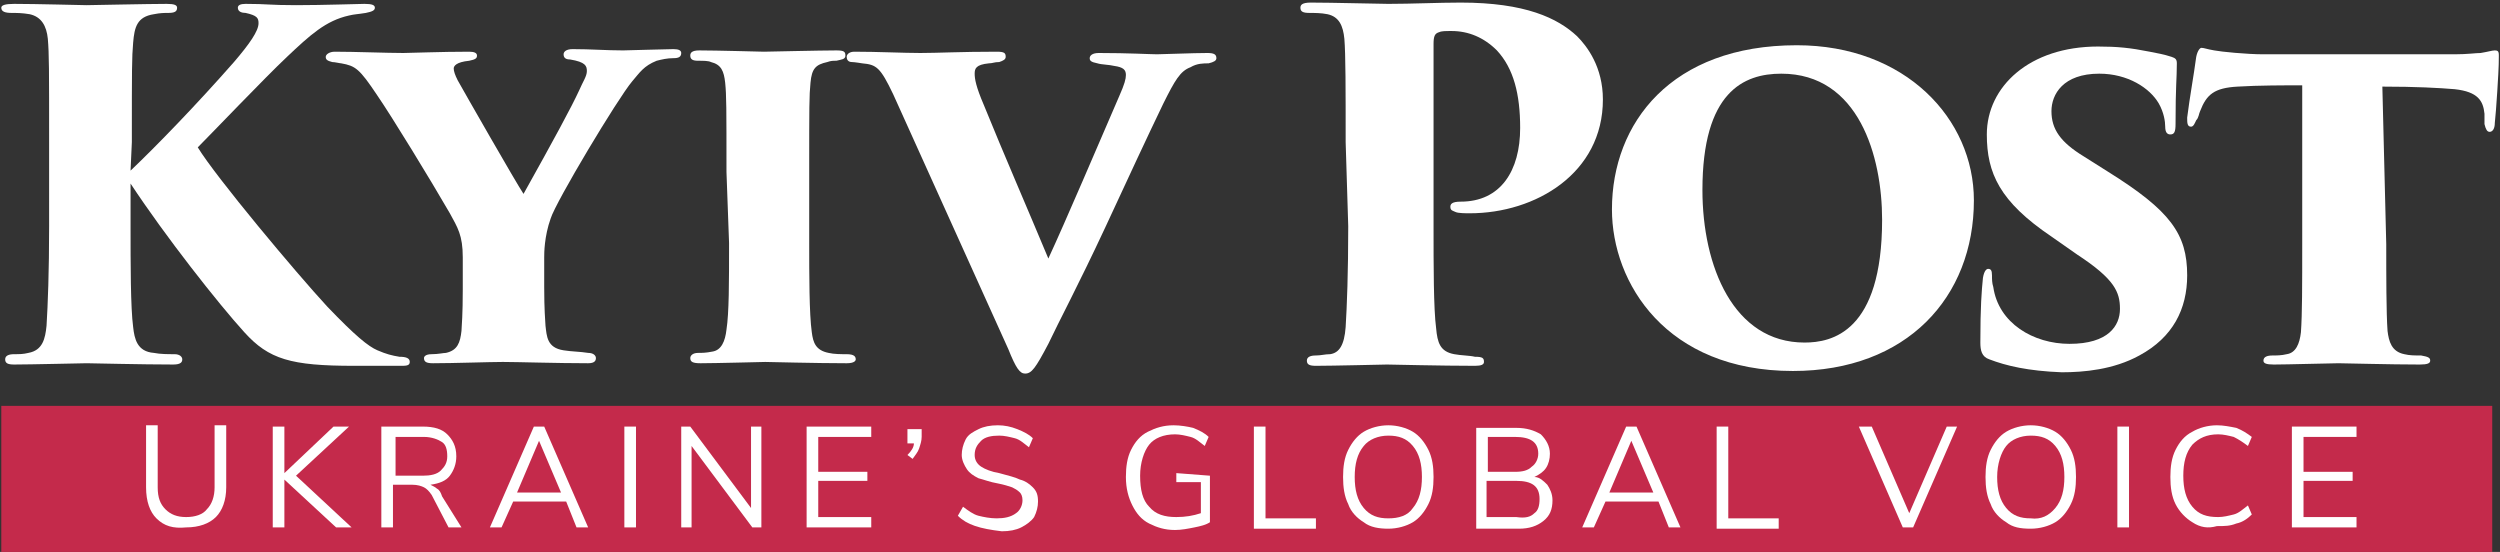 <?xml version="1.0" encoding="utf-8"?>
<!-- Generator: Adobe Illustrator 24.1.2, SVG Export Plug-In . SVG Version: 6.00 Build 0)  -->
<svg version="1.1" id="Слой_1" xmlns="http://www.w3.org/2000/svg" xmlns:xlink="http://www.w3.org/1999/xlink" x="0px" y="0px"
	 viewBox="0 0 193.4 42.7" style="enable-background:new 0 0 193.4 42.7;" xml:space="preserve">
<rect x="0" y="0" width="193.4" height="42.7" fill="#333333" stroke="none"/>
<style type="text/css">
	.st0{fill:#C42A4B;}
	.st1{fill:#FFFFFF;}
</style>
<g>
	<rect x="0.1" y="31.4" class="st0" width="192.7" height="11.3"/>
	<g>
		<g>
			<path class="st1" d="M10.1,13.2c2-1.9,5.1-5.1,8-8.4c1.2-1.4,1.9-2.4,1.9-3c0-0.4-0.1-0.6-1-0.8c-0.3,0-0.6-0.1-0.6-0.4
				c0-0.2,0.2-0.3,0.6-0.3c1.7,0,1.8,0.1,3.9,0.1c2.1,0,4.9-0.1,5.3-0.1c0.6,0,0.8,0.1,0.8,0.3S28.8,0.9,28.3,1
				c-0.6,0.1-0.9,0.1-1.3,0.2c-1.8,0.4-3,1.5-4.8,3.2c-1.7,1.6-5.9,6-6.9,7c1.4,2.3,7.6,9.7,10,12.3c2.2,2.3,3.2,3.1,3.9,3.4
				c0.7,0.3,1.1,0.4,1.7,0.5c0.5,0,0.8,0.1,0.8,0.4c0,0.3-0.3,0.3-0.7,0.3h-3.6c-4.9,0-6.6-0.5-8.5-2.6c-2-2.2-6.1-7.4-8.8-11.5v3.3
				c0,2.9,0,6.3,0.2,7.8c0.1,0.9,0.3,1.9,1.6,2c0.5,0.1,1.1,0.1,1.6,0.1c0.4,0,0.6,0.2,0.6,0.4s-0.1,0.4-0.7,0.4
				c-2.4,0-6.4-0.1-6.7-0.1c-0.2,0-4.4,0.1-5.6,0.1c-0.5,0-0.7-0.1-0.7-0.4c0-0.3,0.3-0.4,0.7-0.4s0.7,0,1.1-0.1
				c1.1-0.2,1.3-1.1,1.4-2.1c0.1-1.6,0.2-4.2,0.2-7.7V11c0-5.7,0-6.8-0.1-8C3.6,2,3.2,1.3,2.3,1.1C1.7,1,1.3,1,0.9,1
				C0.4,1,0.1,0.9,0.1,0.6c0-0.2,0.3-0.3,1-0.3c1.6,0,5.4,0.1,5.6,0.1c0.3,0,4.8-0.1,6.2-0.1c0.6,0,0.8,0.1,0.8,0.3
				C13.7,0.9,13.5,1,13,1c-0.3,0-0.6,0-1.1,0.1c-1.3,0.2-1.5,1-1.6,2.2s-0.1,1.9-0.1,7.7L10.1,13.2L10.1,13.2z"/>
		</g>
		<g>
			<path class="st1" d="M35.8,19.9c0-1.7-0.4-2.3-1-3.4c-1.5-2.6-4.5-7.5-5.6-9.1c-1.4-2.1-1.7-2.3-2.8-2.5c-0.1,0-0.5-0.1-0.7-0.1
				c-0.4-0.1-0.5-0.2-0.5-0.4c0-0.2,0.3-0.4,0.7-0.4c1.6,0,4,0.1,5.3,0.1c0.5,0,2.9-0.1,5.1-0.1c0.4,0,0.6,0.1,0.6,0.3
				c0,0.2-0.1,0.3-0.6,0.4c-1,0.1-1.2,0.4-1.2,0.6s0.1,0.5,0.3,0.9c0.5,0.9,4.5,7.9,5.1,8.8c2.4-4.3,3.7-6.7,4.3-8
				c0.3-0.7,0.6-1.1,0.6-1.5s-0.1-0.7-1.3-0.9c-0.3,0-0.5-0.1-0.5-0.4c0-0.2,0.2-0.4,0.7-0.4c1.4,0,2.6,0.1,3.9,0.1
				c0.4,0,3.3-0.1,3.9-0.1c0.4,0,0.6,0.1,0.6,0.3c0,0.3-0.2,0.4-0.6,0.4c-0.5,0-0.9,0.1-1.3,0.2c-1,0.4-1.3,0.9-1.9,1.6
				c-1.1,1.3-5.9,9.3-6.3,10.6c-0.5,1.4-0.5,2.7-0.5,3v2.3c0,0.5,0,1.6,0.1,3c0.1,0.8,0.1,1.7,1.4,1.9c0.6,0.1,1.3,0.1,1.9,0.2
				c0.4,0,0.6,0.2,0.6,0.4s-0.1,0.4-0.6,0.4c-2.4,0-5.5-0.1-6.6-0.1c-1,0-3.8,0.1-5.4,0.1c-0.5,0-0.7-0.1-0.7-0.4
				c0-0.1,0.1-0.3,0.6-0.3s0.9-0.1,1.1-0.1c0.9-0.2,1.1-0.8,1.2-1.7c0.1-1.4,0.1-2.7,0.1-3.2L35.8,19.9L35.8,19.9z"/>
		</g>
		<g>
			<path class="st1" d="M56.2,13.3c0-5,0-5.9-0.1-6.9C56,5.5,55.8,5,55,4.8c-0.2-0.1-0.6-0.1-1-0.1s-0.6-0.1-0.6-0.4
				c0-0.2,0.1-0.4,0.7-0.4c1.3,0,4.9,0.1,5,0.1c0.2,0,4.4-0.1,5.6-0.1c0.6,0,0.7,0.1,0.7,0.4s-0.3,0.3-0.7,0.4c-0.3,0-0.4,0-0.7,0.1
				c-0.9,0.2-1.2,0.5-1.3,1.6c-0.1,1-0.1,1.8-0.1,6.8v5.6c0,2.4,0,5.5,0.2,6.9c0.1,0.8,0.3,1.4,1.3,1.6c0.4,0.1,1,0.1,1.4,0.1
				c0.6,0,0.7,0.2,0.7,0.4c0,0.1-0.1,0.3-0.7,0.3c-2.3,0-6.1-0.1-6.3-0.1c-0.1,0-3.9,0.1-5,0.1c-0.6,0-0.8-0.1-0.8-0.4
				c0-0.2,0.2-0.4,0.6-0.4c0.3,0,0.6,0,1.1-0.1c0.7-0.1,1-0.8,1.1-1.7c0.2-1.3,0.2-3.6,0.2-6.7L56.2,13.3L56.2,13.3z"/>
		</g>
		<g>
			<path class="st1" d="M69.1,7.3c-1-2.1-1.3-2.3-2.4-2.4c0,0-0.6-0.1-0.8-0.1c-0.3,0-0.4-0.2-0.4-0.4c0-0.2,0.2-0.4,0.6-0.4
				c1.8,0,3.8,0.1,5.1,0.1c1.3,0,3.1-0.1,5.9-0.1c0.6,0,0.7,0.1,0.7,0.4c0,0.2-0.2,0.3-0.5,0.4c-0.4,0-0.5,0.1-0.8,0.1
				c-1,0.1-1.1,0.4-1.1,0.8s0.1,1,0.7,2.4c1.5,3.7,3.5,8.3,5,11.9c1.3-2.8,3.9-8.9,5.5-12.6c0.4-0.9,0.5-1.3,0.5-1.6
				c0-0.4-0.2-0.6-0.9-0.7c-0.4-0.1-1-0.1-1.3-0.2c-0.5-0.1-0.6-0.2-0.6-0.4c0-0.2,0.2-0.4,0.7-0.4c2.3,0,4,0.1,4.5,0.1
				s2.8-0.1,3.9-0.1c0.5,0,0.7,0.1,0.7,0.4c0,0.2-0.2,0.3-0.6,0.4c-0.4,0-0.9,0-1.4,0.3c-0.8,0.3-1.2,1-2.1,2.8
				c-1.3,2.7-2.6,5.5-4.5,9.6c-2.1,4.5-3.6,7.3-4.4,9c-1,1.9-1.3,2.3-1.8,2.3c-0.4,0-0.7-0.4-1.3-1.9L69.1,7.3z"/>
		</g>
		<g>
			<path class="st1" d="M104.1,11c0-4.1,0-6.8-0.1-8c-0.1-1-0.4-1.7-1.3-1.9c-0.5-0.1-1-0.1-1.4-0.1c-0.5,0-0.7-0.1-0.7-0.4
				c0-0.2,0.1-0.4,0.8-0.4c1.6,0,5.4,0.1,6,0.1c1.8,0,3.9-0.1,5.6-0.1c5,0,7.5,1.2,9,2.6c0.8,0.8,2,2.4,2,4.9
				c0,5.7-5.2,8.8-10.3,8.8c-0.3,0-0.9,0-1.1-0.1s-0.4-0.1-0.4-0.4c0-0.2,0.1-0.4,0.8-0.4c3.1,0,4.6-2.4,4.6-5.7
				c0-2.6-0.5-4.6-1.8-6c-1-1-2.2-1.5-3.5-1.5c-0.5,0-0.8,0-1,0.1c-0.3,0.1-0.4,0.3-0.4,0.9v14.2c0,2.9,0,6.3,0.2,7.8
				c0.1,1.1,0.3,1.8,1.4,2c0.5,0.1,1.2,0.1,1.6,0.2c0.6,0,0.7,0.1,0.7,0.4c0,0.2-0.2,0.3-0.7,0.3c-2.6,0-6.5-0.1-6.8-0.1
				c-0.2,0-4.2,0.1-5.5,0.1c-0.5,0-0.7-0.1-0.7-0.4s0.3-0.4,0.7-0.4c0.4,0,0.7-0.1,1.1-0.1c0.7-0.1,1.1-0.7,1.2-2.1
				c0.1-1.6,0.2-4.2,0.2-7.8L104.1,11L104.1,11z"/>
		</g>
		<g>
			<path class="st1" d="M124.7,16.2c0-6.7,4.6-12.7,14.3-12.7c8.4,0,13.7,5.7,13.7,12c0,7.5-5.2,13.2-14,13.2
				C128.9,28.7,124.7,21.9,124.7,16.2z M145.6,17c0-4.9-1.8-11.3-7.8-11.3c-2.9,0-6.1,1.4-6.1,9c0,5.9,2.4,11.8,7.9,11.8
				C141.7,26.5,145.6,25.7,145.6,17z"/>
		</g>
		<g>
			<path class="st1" d="M153.9,27.8c-0.6-0.2-0.7-0.7-0.7-1.3c0-2.8,0.1-4,0.2-5c0.1-0.6,0.3-0.7,0.4-0.7c0.2,0,0.3,0.1,0.3,0.5
				c0,0.3,0,0.6,0.1,0.9c0.4,2.8,3.1,4.4,5.9,4.4c3,0,3.9-1.4,3.9-2.7s-0.4-2.3-3.3-4.2l-2-1.4c-4-2.7-5-4.9-5-7.9
				c0-3.7,3.3-6.8,8.6-6.8c1.5,0,2.5,0.1,4,0.4c0.5,0.1,1.1,0.2,1.7,0.4c0.3,0.1,0.4,0.2,0.4,0.5c0,1.2-0.1,1.7-0.1,4.7
				c0,0.6-0.1,0.8-0.4,0.8c-0.2,0-0.4-0.1-0.4-0.6c0-0.4-0.1-1.1-0.5-1.8c-0.7-1.2-2.4-2.3-4.6-2.3c-2.8,0-3.7,1.6-3.7,2.9
				c0,1.4,0.7,2.4,2.5,3.5l1.9,1.2c4.8,3,6.1,4.8,6.1,8c0,2.6-1.1,4.8-3.7,6.2c-2,1.1-4.3,1.3-6,1.3
				C156.9,28.7,155.2,28.3,153.9,27.8z"/>
		</g>
		<g>
			<path class="st1" d="M184.6,18.9c0,2.4,0,5.3,0.1,6.7c0.1,0.8,0.3,1.6,1.3,1.8c0.4,0.1,0.8,0.1,1.3,0.1c0.6,0.1,0.7,0.2,0.7,0.4
				s-0.2,0.3-0.8,0.3c-2.3,0-5.8-0.1-6.3-0.1s-4,0.1-5,0.1c-0.6,0-0.8-0.1-0.8-0.3c0-0.3,0.3-0.4,0.7-0.4c0.3,0,0.7,0,1.1-0.1
				c0.7-0.1,1-0.8,1.1-1.7c0.1-1.4,0.1-3.6,0.1-6.8V6.6c-1.3,0-3.4,0-5,0.1c-1.8,0.1-2.4,0.6-2.9,1.9c-0.1,0.2-0.1,0.5-0.3,0.7
				c-0.1,0.2-0.2,0.5-0.4,0.5c-0.3,0-0.3-0.3-0.3-0.7c0.2-1.6,0.5-3.2,0.7-4.7c0.1-0.5,0.3-0.7,0.4-0.7c0.2,0,0.4,0.1,1,0.2
				c0.5,0.1,2.5,0.3,3.8,0.3h14.8c1,0,1.6-0.1,2-0.1c0.6-0.1,0.9-0.2,1.1-0.2c0.4,0,0.3,0.2,0.3,1.1c0,0.4-0.2,3.7-0.3,4.5
				c0,0.5-0.2,0.7-0.4,0.7s-0.3-0.2-0.4-0.6c0-0.4,0-0.6,0-0.8c-0.1-1-0.5-1.7-2.3-1.9c-1.2-0.1-3-0.2-5.6-0.2L184.6,18.9
				L184.6,18.9z"/>
		</g>
	</g>
	<g>
		<path class="st1" d="M12.1,40.1c-0.5-0.5-0.8-1.3-0.8-2.4v-4.8h0.9v4.8c0,0.8,0.2,1.3,0.6,1.7s0.9,0.6,1.6,0.6s1.3-0.2,1.6-0.6
			c0.4-0.4,0.6-1,0.6-1.7v-4.8h0.9v4.8c0,1-0.3,1.8-0.8,2.3s-1.3,0.8-2.3,0.8C13.4,40.9,12.7,40.7,12.1,40.1z"/>
		<path class="st1" d="M26,40.8l-4-3.7v3.7h-0.9V33H22v3.6l3.8-3.6H27l-4.1,3.8l4.3,4H26L26,40.8z"/>
		<path class="st1" d="M35.7,40.8h-1l-1.3-2.5c-0.2-0.3-0.4-0.5-0.6-0.6c-0.2-0.1-0.5-0.2-0.9-0.2h-1.5v3.3h-0.9V33h3.2
			c0.9,0,1.5,0.2,1.9,0.6c0.4,0.4,0.7,0.9,0.7,1.7c0,0.6-0.2,1.1-0.5,1.5s-0.8,0.6-1.5,0.7c0.2,0.1,0.4,0.2,0.5,0.3
			c0.2,0.1,0.3,0.3,0.4,0.6L35.7,40.8z M32.7,36.8c0.6,0,1.1-0.1,1.4-0.4c0.3-0.3,0.5-0.6,0.5-1.1s-0.1-0.9-0.4-1.1
			c-0.3-0.2-0.8-0.4-1.4-0.4h-2.2v3H32.7L32.7,36.8z"/>
		<path class="st1" d="M43.8,38.8h-4.1l-0.9,2h-0.9l3.4-7.8h0.8l3.4,7.8h-0.9L43.8,38.8z M43.4,38.1l-1.7-4l-1.7,4H43.4z"/>
		<path class="st1" d="M48.3,33h0.9v7.8h-0.9V33z"/>
		<path class="st1" d="M58.9,33v7.8h-0.7l-4.7-6.3v6.3h-0.8V33h0.7l4.7,6.3V33H58.9z"/>
		<path class="st1" d="M62.4,33h5v0.8h-4.1v2.7h3.8v0.7h-3.8V40h4.1v0.8h-5V33z"/>
		<path class="st1" d="M71.3,33v0.8c0,0.3-0.1,0.6-0.2,0.9c-0.1,0.3-0.3,0.5-0.5,0.8l-0.4-0.3c0.3-0.3,0.5-0.6,0.5-0.9h-0.5v-1.1
			h1.1V33z"/>
		<path class="st1" d="M74.1,39.9l0.4-0.7c0.4,0.3,0.8,0.6,1.2,0.7c0.4,0.1,0.9,0.2,1.4,0.2c0.6,0,1.1-0.1,1.5-0.4
			c0.3-0.2,0.5-0.6,0.5-1c0-0.3-0.1-0.5-0.2-0.6c-0.2-0.2-0.4-0.3-0.6-0.4c-0.3-0.1-0.6-0.2-1.1-0.3c-0.6-0.1-1.1-0.3-1.5-0.4
			c-0.4-0.2-0.7-0.4-0.9-0.7c-0.2-0.3-0.4-0.7-0.4-1.1c0-0.4,0.1-0.8,0.3-1.2s0.6-0.6,1-0.8s0.9-0.3,1.5-0.3c0.5,0,1,0.1,1.5,0.3
			s0.9,0.4,1.2,0.7l-0.3,0.7c-0.4-0.3-0.7-0.6-1.1-0.7s-0.8-0.2-1.2-0.2c-0.6,0-1.1,0.1-1.4,0.4c-0.3,0.3-0.5,0.6-0.5,1.1
			c0,0.4,0.2,0.7,0.5,0.9s0.8,0.4,1.4,0.5c0.7,0.2,1.2,0.3,1.6,0.5c0.4,0.1,0.7,0.3,1,0.6s0.4,0.6,0.4,1.1c0,0.4-0.1,0.8-0.3,1.2
			c-0.2,0.3-0.6,0.6-1,0.8s-0.9,0.3-1.5,0.3C75.8,40.9,74.8,40.6,74.1,39.9z"/>
		<path class="st1" d="M93.6,36.8v3.6c-0.3,0.2-0.7,0.3-1.2,0.4c-0.5,0.1-1,0.2-1.5,0.2c-0.8,0-1.4-0.2-2-0.5s-1-0.8-1.3-1.4
			c-0.3-0.6-0.5-1.3-0.5-2.2c0-0.8,0.1-1.5,0.4-2.1s0.7-1.1,1.3-1.4c0.6-0.3,1.2-0.5,2-0.5c0.5,0,1.1,0.1,1.5,0.2
			c0.5,0.2,0.9,0.4,1.2,0.7l-0.3,0.7c-0.4-0.3-0.7-0.6-1.1-0.7c-0.4-0.1-0.8-0.2-1.2-0.2c-0.9,0-1.6,0.3-2,0.8s-0.7,1.4-0.7,2.4
			c0,1.1,0.2,1.9,0.7,2.4c0.5,0.6,1.2,0.8,2.1,0.8c0.7,0,1.3-0.1,1.9-0.3v-2.4H91v-0.7L93.6,36.8L93.6,36.8z"/>
		<path class="st1" d="M97,33h0.9v7.1h3.9v0.8H97V33z"/>
		<path class="st1" d="M105.5,40.4c-0.5-0.3-1-0.8-1.2-1.4c-0.3-0.6-0.4-1.3-0.4-2.1s0.1-1.5,0.4-2.1s0.7-1.1,1.2-1.4
			c0.5-0.3,1.2-0.5,1.9-0.5s1.4,0.2,1.9,0.5s0.9,0.8,1.2,1.4c0.3,0.6,0.4,1.3,0.4,2.1s-0.1,1.5-0.4,2.1s-0.7,1.1-1.2,1.4
			c-0.5,0.3-1.2,0.5-1.9,0.5S106,40.8,105.5,40.4z M109.3,39.3c0.5-0.6,0.7-1.4,0.7-2.4s-0.2-1.8-0.7-2.4c-0.5-0.6-1.1-0.8-1.9-0.8
			s-1.5,0.3-1.9,0.8c-0.5,0.6-0.7,1.4-0.7,2.4s0.2,1.8,0.7,2.4c0.5,0.6,1.1,0.8,1.9,0.8S108.9,39.9,109.3,39.3z"/>
		<path class="st1" d="M119.7,37.5c0.2,0.3,0.4,0.7,0.4,1.2c0,0.7-0.2,1.2-0.7,1.6c-0.5,0.4-1.1,0.6-1.9,0.6h-3.3v-7.8h3.1
			c0.8,0,1.4,0.2,1.9,0.5c0.4,0.4,0.7,0.9,0.7,1.5c0,0.4-0.1,0.8-0.3,1.1s-0.5,0.5-0.9,0.7C119.1,36.9,119.4,37.2,119.7,37.5z
			 M115.1,36.5h2.1c0.6,0,1-0.1,1.3-0.4c0.3-0.2,0.5-0.6,0.5-1c0-0.9-0.6-1.3-1.8-1.3h-2.1V36.5z M118.7,39.7
			c0.3-0.2,0.4-0.6,0.4-1.1c0-1-0.6-1.4-1.8-1.4H115V40h2.3C118,40.1,118.4,40,118.7,39.7z"/>
		<path class="st1" d="M128.3,38.8h-4.1l-0.9,2h-0.9l3.4-7.8h0.8l3.4,7.8h-0.9L128.3,38.8z M127.9,38.1l-1.7-4l-1.7,4H127.9z"/>
		<path class="st1" d="M132.8,33h0.9v7.1h3.9v0.8h-4.8L132.8,33L132.8,33z"/>
		<path class="st1" d="M151.4,33l-3.4,7.8h-0.8l-3.4-7.8h1l2.9,6.7l2.9-6.7H151.4z"/>
		<path class="st1" d="M155.2,40.4c-0.5-0.3-1-0.8-1.2-1.4c-0.3-0.6-0.4-1.3-0.4-2.1s0.1-1.5,0.4-2.1c0.3-0.6,0.7-1.1,1.2-1.4
			c0.5-0.3,1.2-0.5,1.9-0.5s1.4,0.2,1.9,0.5s0.9,0.8,1.2,1.4c0.3,0.6,0.4,1.3,0.4,2.1s-0.1,1.5-0.4,2.1c-0.3,0.6-0.7,1.1-1.2,1.4
			c-0.5,0.3-1.2,0.5-1.9,0.5C156.3,40.9,155.7,40.8,155.2,40.4z M159,39.3c0.5-0.6,0.7-1.4,0.7-2.4s-0.2-1.8-0.7-2.4
			s-1.1-0.8-1.9-0.8c-0.8,0-1.5,0.3-1.9,0.8s-0.7,1.4-0.7,2.4s0.2,1.8,0.7,2.4c0.5,0.6,1.1,0.8,1.9,0.8
			C157.9,40.2,158.5,39.9,159,39.3z"/>
		<path class="st1" d="M163.8,33h0.9v7.8h-0.9V33z"/>
		<path class="st1" d="M169.6,40.4c-0.5-0.3-1-0.8-1.3-1.4c-0.3-0.6-0.4-1.3-0.4-2.1s0.1-1.5,0.4-2.1c0.3-0.6,0.7-1.1,1.3-1.4
			c0.5-0.3,1.2-0.5,1.9-0.5c0.5,0,1,0.1,1.5,0.2c0.5,0.2,0.8,0.4,1.2,0.7l-0.3,0.7c-0.4-0.3-0.7-0.5-1.1-0.7
			c-0.4-0.1-0.8-0.2-1.2-0.2c-0.9,0-1.5,0.3-2,0.8c-0.5,0.6-0.7,1.4-0.7,2.4s0.2,1.8,0.7,2.4c0.5,0.6,1.1,0.8,2,0.8
			c0.4,0,0.8-0.1,1.2-0.2c0.4-0.1,0.7-0.4,1.1-0.7l0.3,0.7c-0.3,0.3-0.7,0.6-1.2,0.7c-0.5,0.2-0.9,0.2-1.5,0.2
			C170.8,40.9,170.2,40.8,169.6,40.4z"/>
		<path class="st1" d="M177.3,33h5v0.8h-4.1v2.7h3.8v0.7h-3.8V40h4.1v0.8h-5V33z"/>
	</g>
</g>
</svg>
